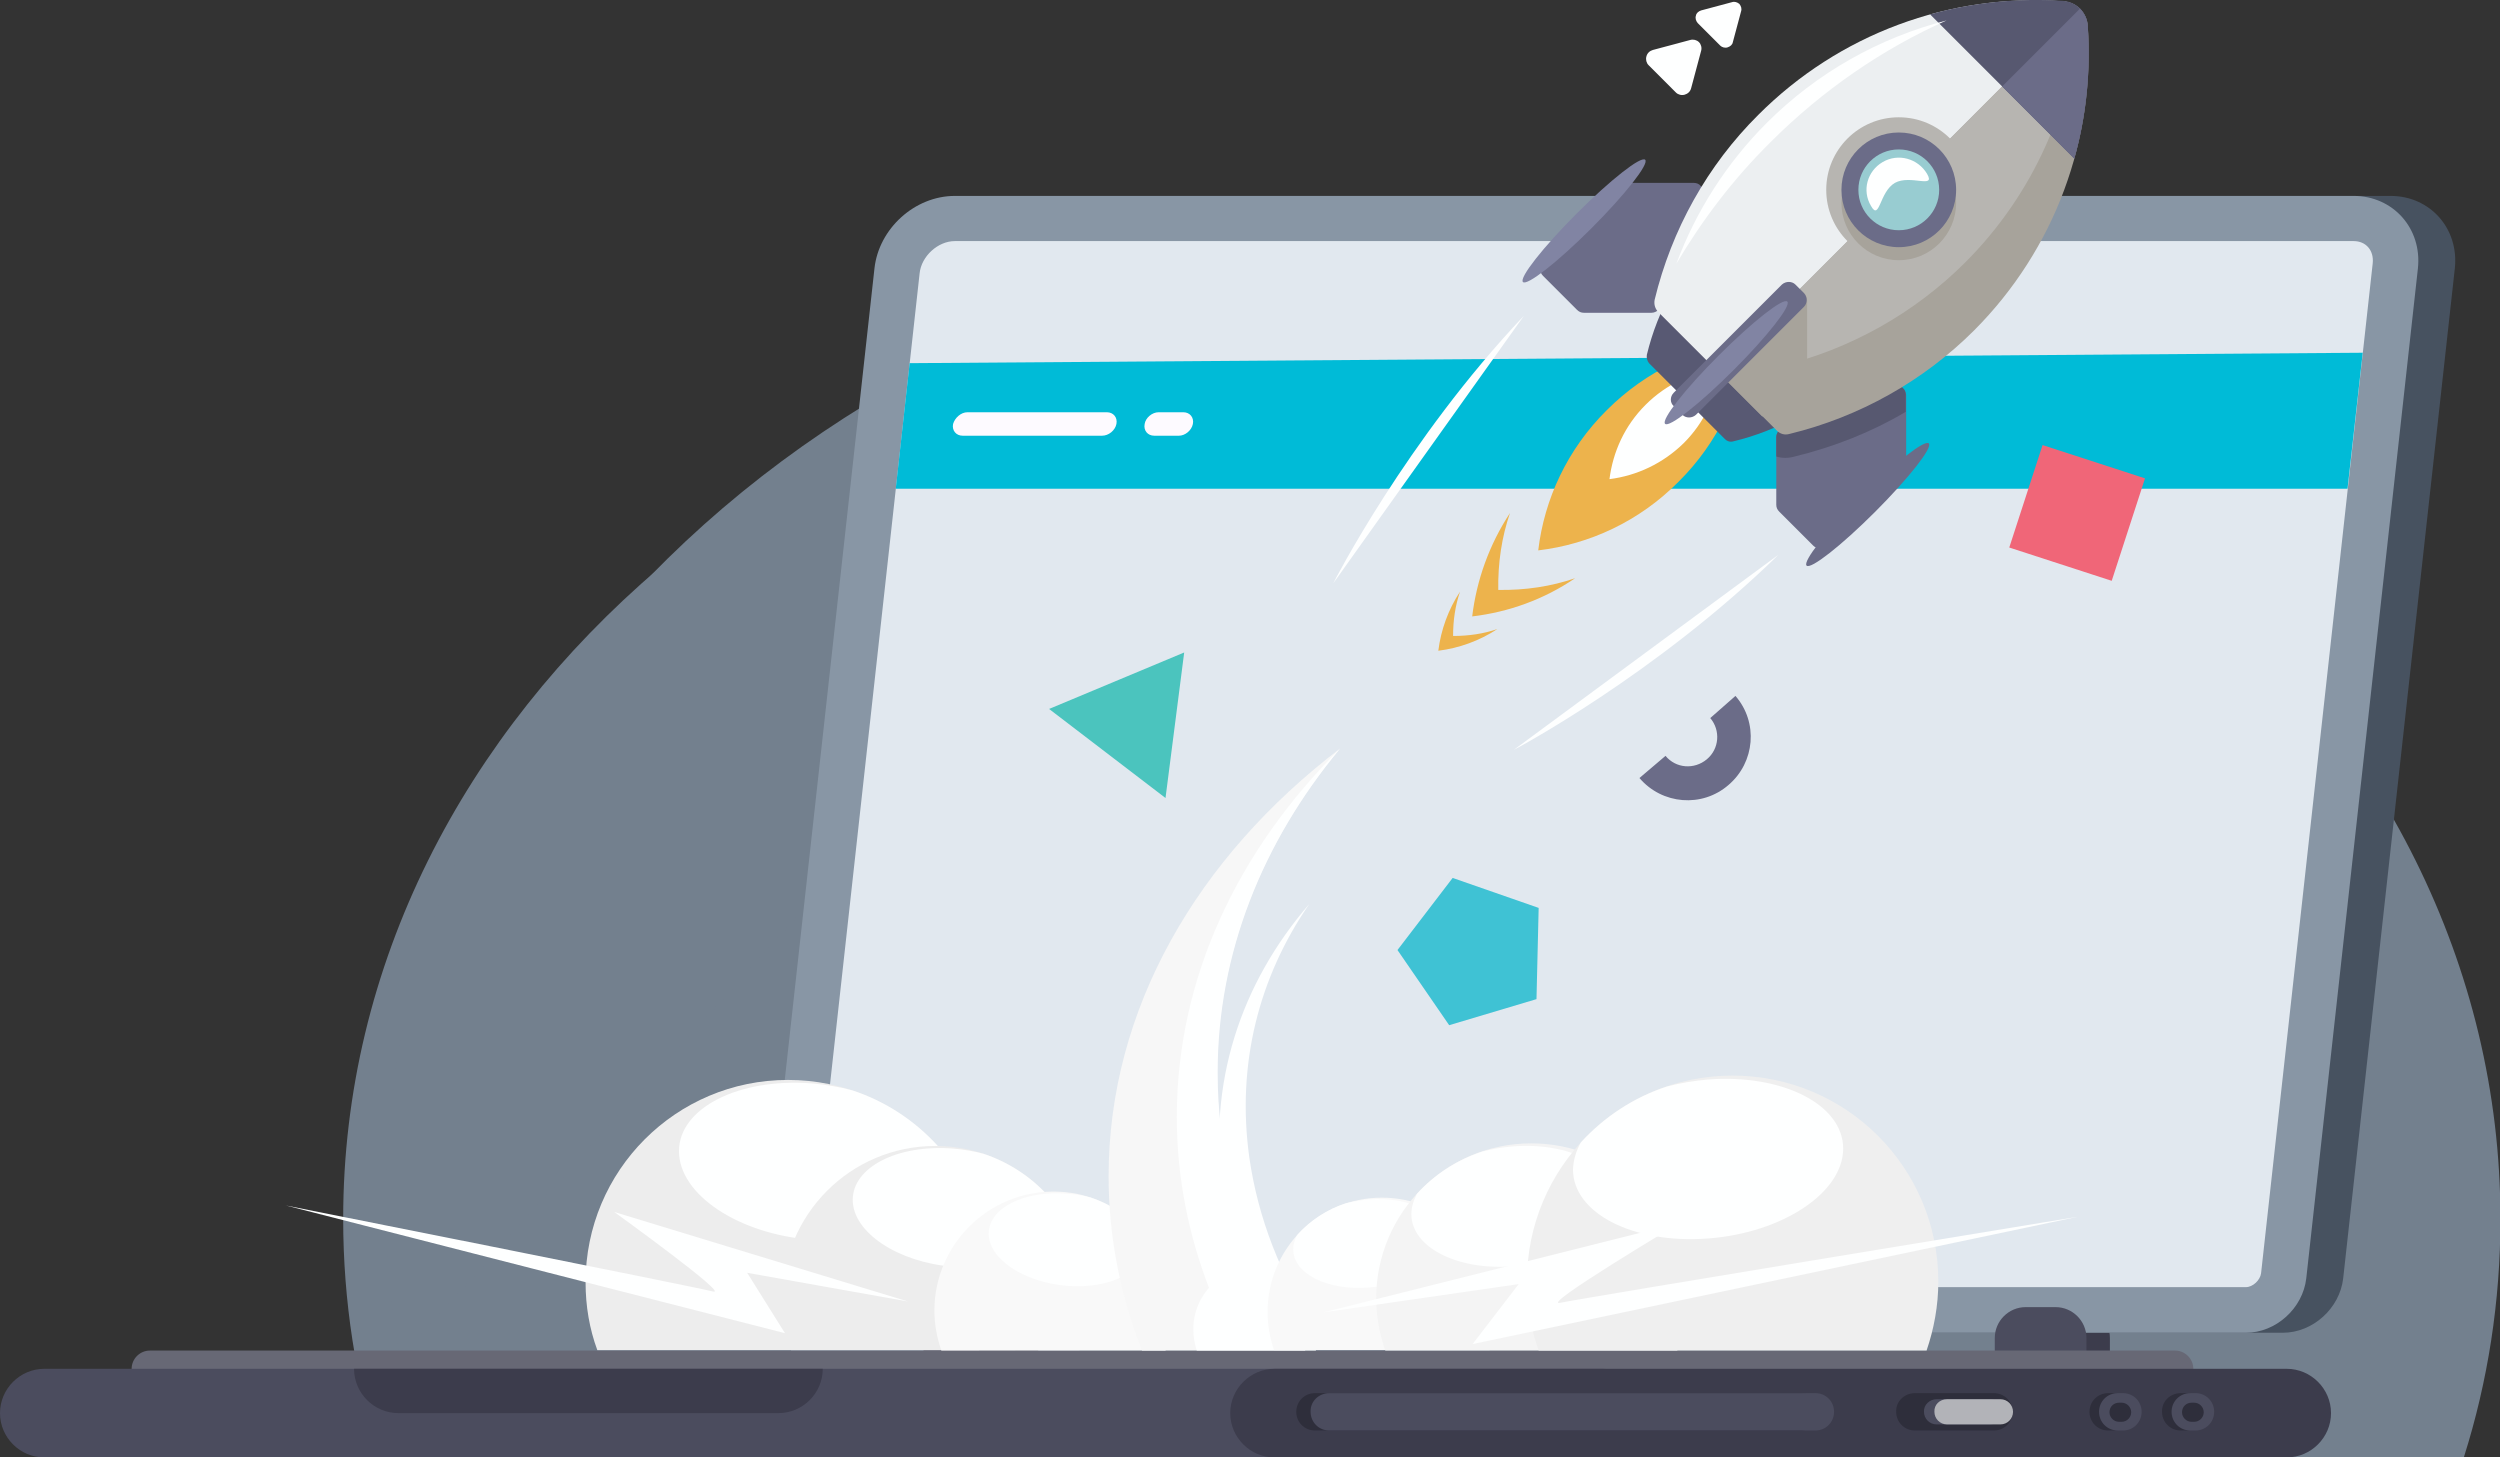 <?xml version="1.0" encoding="utf-8"?>
<!-- Generator: Adobe Illustrator 19.1.0, SVG Export Plug-In . SVG Version: 6.00 Build 0)  -->
<svg version="1.1" id="Layer_1" xmlns="http://www.w3.org/2000/svg" xmlns:xlink="http://www.w3.org/1999/xlink" x="0px" y="0px"
	 viewBox="0 0 575.5 335.4" style="enable-background:new 0 0 575.5 335.4;" xml:space="preserve">
<rect x="0" y="0" width="575.5" height="335.4" fill="#333333" stroke="none"/>
<style type="text/css">
	.st0{fill-rule:evenodd;clip-rule:evenodd;fill:#73808E;}
	.st1{fill-rule:evenodd;clip-rule:evenodd;fill:#606C7B;}
	.st2{fill-rule:evenodd;clip-rule:evenodd;fill:#3C3C4C;}
	.st3{fill-rule:evenodd;clip-rule:evenodd;fill:#475260;}
	.st4{fill-rule:evenodd;clip-rule:evenodd;fill:#8896A5;}
	.st5{fill-rule:evenodd;clip-rule:evenodd;fill:#E1E8EF;}
	.st6{fill-rule:evenodd;clip-rule:evenodd;fill:#00BBD7;}
	.st7{fill-rule:evenodd;clip-rule:evenodd;fill:#4B4C5E;}
	.st8{fill-rule:evenodd;clip-rule:evenodd;fill:#676875;}
	.st9{fill-rule:evenodd;clip-rule:evenodd;fill:#2E2E3B;}
	.st10{fill-rule:evenodd;clip-rule:evenodd;fill:#B2B3B8;}
	.st11{fill-rule:evenodd;clip-rule:evenodd;fill:#EDEDED;}
	.st12{fill-rule:evenodd;clip-rule:evenodd;fill:#FEFFFF;}
	.st13{fill-rule:evenodd;clip-rule:evenodd;fill:#F9F9F9;}
	.st14{fill-rule:evenodd;clip-rule:evenodd;fill:#F7F7F7;}
	.st15{fill-rule:evenodd;clip-rule:evenodd;fill:#FDFAFF;}
	.st16{fill-rule:evenodd;clip-rule:evenodd;fill:#EDB34C;}
	.st17{fill-rule:evenodd;clip-rule:evenodd;fill:#6B6C88;}
	.st18{fill-rule:evenodd;clip-rule:evenodd;fill:#575870;}
	.st19{fill-rule:evenodd;clip-rule:evenodd;fill:#585973;}
	.st20{fill-rule:evenodd;clip-rule:evenodd;fill:#ECEFF1;}
	.st21{fill-rule:evenodd;clip-rule:evenodd;fill:#A7A39B;}
	.st22{fill-rule:evenodd;clip-rule:evenodd;fill:#B7B5B1;}
	.st23{fill-rule:evenodd;clip-rule:evenodd;fill:#98CCD1;}
	.st24{fill-rule:evenodd;clip-rule:evenodd;fill:#8184A3;}
	.st25{fill-rule:evenodd;clip-rule:evenodd;fill:#F4F4F4;}
	.st26{fill-rule:evenodd;clip-rule:evenodd;fill:#EFEFEF;}
	.st27{fill:#6B6C88;}
	.st28{fill:#4BC4BE;}
	.st29{fill:#F06678;}
	.st30{fill:#3FC2D4;}
</style>
<path class="st0" d="M327.3,68.7c137.1,0,248.3,94.9,248.3,211.9c0,19-2.9,37.4-8.4,54.8H87.4c-5.5-17.5-8.4-35.9-8.4-54.8
	C79,163.6,190.2,68.7,327.3,68.7z"/>
<path class="st1" d="M62.5,276.9"/>
<path class="st0" d="M327.6,50.7c4.4,0,8.8,0.1,13.1,0.3c-140.3,5.8-252,104.8-252,226c0,20.3,3.1,39.9,9,58.6H71.5"/>
<path class="st2" d="M471.7,300.9h6.9c3.9,0,7.1,3.2,7.1,7.1v5.6c0,3.9-3.2,7.1-7.1,7.1h-6.9c-3.9,0-7.1-3.2-7.1-7.1V308
	C464.5,304.1,467.8,300.9,471.7,300.9z"/>
<path class="st2" d="M225,300.9h6.9c3.9,0,7.1,3.2,7.1,7.1v5.6c0,3.9-3.2,7.1-7.1,7.1H225c-3.9,0-7.1-3.2-7.1-7.1V308
	C217.9,304.1,221.1,300.9,225,300.9z"/>
<path class="st3" d="M195.2,306.8h330.3c6.9,0,13.1-5.6,13.9-12.5l25.7-232.5c1-9.2-5.7-16.7-14.8-16.7H228.3
	c-9.2,0-17.5,7.5-18.5,16.7l-25.7,232.5C183.3,301.2,188.4,306.8,195.2,306.8z"/>
<path class="st4" d="M186.7,306.8H517c6.9,0,13.1-5.6,13.9-12.5l25.7-232.5c1-9.2-5.7-16.7-14.8-16.7H219.8
	c-9.2,0-17.5,7.5-18.5,16.7l-25.7,232.5C174.8,301.2,179.8,306.8,186.7,306.8z"/>
<path class="st5" d="M186.7,296.3H517c1.6,0,3.3-1.6,3.5-3.2l25.7-232.5c0.3-2.9-1.5-5.1-4.4-5.1H219.8c-3.9,0-7.7,3.5-8.1,7.4
	L186,295.5C185.9,296.1,186.1,296.3,186.7,296.3z"/>
<polygon class="st6" points="540.4,112.5 543.9,81.2 209.4,83.6 206.2,112.5 "/>
<path class="st7" d="M219.7,300.9h6.9c3.9,0,7.1,3.2,7.1,7.1v5.6c0,3.9-3.2,7.1-7.1,7.1h-6.9c-3.9,0-7.1-3.2-7.1-7.1V308
	C212.5,304.1,215.7,300.9,219.7,300.9z"/>
<path class="st7" d="M466.3,300.9h6.9c3.9,0,7.1,3.2,7.1,7.1v5.6c0,3.9-3.2,7.1-7.1,7.1h-6.9c-3.9,0-7.1-3.2-7.1-7.1V308
	C459.2,304.1,462.4,300.9,466.3,300.9z"/>
<path class="st8" d="M34.5,310.9h466.2c2.3,0,4.2,1.9,4.2,4.2v0c0,2.3-1.9,4.2-4.2,4.2H34.5c-2.3,0-4.2-1.9-4.2-4.2v0
	C30.3,312.8,32.2,310.9,34.5,310.9z"/>
<path class="st7" d="M10.2,315.1H369c5.6,0,10.2,4.6,10.2,10.2l0,0c0,5.6-4.6,10.2-10.2,10.2H10.2c-5.6,0-10.2-4.6-10.2-10.2l0,0
	C0,319.7,4.6,315.1,10.2,315.1z"/>
<path class="st2" d="M81.5,315.1h107.9c0,5.6-4.6,10.2-10.2,10.2H91.7C86.1,325.3,81.5,320.7,81.5,315.1z"/>
<path class="st2" d="M293.4,315.1h233c5.6,0,10.2,4.6,10.2,10.2l0,0c0,5.6-4.6,10.2-10.2,10.2h-233c-5.6,0-10.2-4.6-10.2-10.2l0,0
	C283.2,319.7,287.8,315.1,293.4,315.1z"/>
<path class="st9" d="M440.8,320.7h18.2c2.4,0,4.3,1.9,4.3,4.3l0,0c0,2.4-1.9,4.3-4.3,4.3h-18.2c-2.4,0-4.3-1.9-4.3-4.3l0,0
	C436.4,322.6,438.4,320.7,440.8,320.7z"/>
<path class="st7" d="M445.8,322.1h12.3c1.6,0,2.9,1.3,2.9,2.9l0,0c0,1.6-1.3,2.9-2.9,2.9h-12.3c-1.6,0-2.9-1.3-2.9-2.9l0,0
	C442.8,323.4,444.2,322.1,445.8,322.1z"/>
<path class="st10" d="M448.2,322.1h12.3c1.6,0,2.9,1.3,2.9,2.9l0,0c0,1.6-1.3,2.9-2.9,2.9h-12.3c-1.6,0-2.9-1.3-2.9-2.9l0,0
	C445.2,323.4,446.5,322.1,448.2,322.1z"/>
<path class="st9" d="M302.7,320.7h111.9c2.4,0,4.3,1.9,4.3,4.3l0,0c0,2.4-1.9,4.3-4.3,4.3H302.7c-2.4,0-4.3-1.9-4.3-4.3l0,0
	C298.4,322.6,300.3,320.7,302.7,320.7z"/>
<path class="st7" d="M306,320.7h111.9c2.4,0,4.3,1.9,4.3,4.3l0,0c0,2.4-1.9,4.3-4.3,4.3H306c-2.4,0-4.3-1.9-4.3-4.3l0,0
	C301.6,322.6,303.6,320.7,306,320.7z"/>
<path class="st9" d="M485.3,320.7h1.2c2.4,0,4.3,1.9,4.3,4.3l0,0c0,2.4-1.9,4.3-4.3,4.3h-1.2c-2.4,0-4.3-1.9-4.3-4.3l0,0
	C481,322.6,482.9,320.7,485.3,320.7z"/>
<path class="st7" d="M487.5,320.7h1.2c2.4,0,4.3,1.9,4.3,4.3l0,0c0,2.4-1.9,4.3-4.3,4.3h-1.2c-2.4,0-4.3-1.9-4.3-4.3l0,0
	C483.2,322.6,485.1,320.7,487.5,320.7z"/>
<path class="st9" d="M487.8,322.9h0.6c1.2,0,2.2,1,2.2,2.2v0c0,1.2-1,2.2-2.2,2.2h-0.6c-1.2,0-2.2-1-2.2-2.2v0
	C485.6,323.8,486.6,322.9,487.8,322.9z"/>
<path class="st9" d="M502,320.7h1.2c2.4,0,4.3,1.9,4.3,4.3l0,0c0,2.4-1.9,4.3-4.3,4.3H502c-2.4,0-4.3-1.9-4.3-4.3l0,0
	C497.6,322.6,499.6,320.7,502,320.7z"/>
<path class="st7" d="M504.2,320.7h1.2c2.4,0,4.3,1.9,4.3,4.3l0,0c0,2.4-1.9,4.3-4.3,4.3h-1.2c-2.4,0-4.3-1.9-4.3-4.3l0,0
	C499.9,322.6,501.8,320.7,504.2,320.7z"/>
<path class="st11" d="M181.4,248.6c-25.8,0-46.6,20.9-46.6,46.6c0,5.5,0.9,10.7,2.7,15.6h87.9c1.7-4.9,2.7-10.1,2.7-15.6
	C228,269.5,207.1,248.6,181.4,248.6z"/>
<path class="st12" d="M215.8,263.7c-5.3-5.8-12-10.2-19.6-12.7c-2.9-0.8-6-1.3-9.3-1.6c-16.9-1.3-30.6,5.7-30.6,15.6
	c0,10,13.7,19.1,30.6,20.4c16.9,1.3,30.6-5.7,30.6-15.6C217.5,267.7,216.9,265.7,215.8,263.7z"/>
<path class="st11" d="M215.3,263.8c-19.5,0-35.2,15.8-35.2,35.2c0,4.1,0.7,8.1,2,11.8h66.4c1.3-3.7,2-7.7,2-11.8
	C250.5,279.6,234.7,263.8,215.3,263.8z"/>
<path class="st12" d="M241.2,275.2c-4-4.4-9.1-7.7-14.8-9.6c-2.2-0.6-4.6-1-7-1.2c-12.8-1-23.1,4.3-23.1,11.8
	c0,7.5,10.4,14.4,23.1,15.4c12.8,1,23.1-4.3,23.1-11.8C242.5,278.3,242.1,276.7,241.2,275.2z"/>
<path class="st13" d="M242.5,274.3c-15.1,0-27.4,12.3-27.4,27.4c0,3.2,0.6,6.3,1.6,9.2h51.6c1-2.9,1.6-6,1.6-9.2
	C269.9,286.5,257.6,274.3,242.5,274.3z"/>
<path class="st12" d="M262.6,283.2c-3.1-3.4-7.1-6-11.5-7.5c-1.7-0.5-3.6-0.8-5.5-0.9c-9.9-0.8-18,3.3-18,9.2c0,5.8,8.1,11.2,18,12
	c9.9,0.8,18-3.3,18-9.2C263.7,285.5,263.3,284.3,262.6,283.2z"/>
<path class="st14" d="M262.9,310.9c-5-12.7-7.7-26.2-7.7-40.1c0-38.5,20.4-73.4,53.3-98.5c-17.9,21.5-28.3,47.1-28.3,74.6
	c0,23.1,7.3,44.9,20.3,64H262.9z"/>
<path class="st12" d="M289.2,291.5c8,0,14.5,6.5,14.5,14.5c0,1.7-0.3,3.3-0.8,4.9h-27.4c-0.5-1.5-0.8-3.2-0.8-4.9
	C274.7,298,281.2,291.5,289.2,291.5z"/>
<path class="st12" d="M308.4,172.4c-17.8,21.5-28.1,47.1-28.1,74.5c0,17.8,4.3,34.7,12.2,50.3h-13.9c-5-12.7-7.7-26.2-7.7-40.1
	C270.9,225.2,284.9,195.8,308.4,172.4z"/>
<path class="st15" d="M222.7,94.9h32.1c1.5,0,2.5,1.2,2.2,2.7v0c-0.3,1.5-1.8,2.7-3.3,2.7h-32.1c-1.5,0-2.5-1.2-2.2-2.7v0
	C219.8,96.2,221.2,94.9,222.7,94.9z"/>
<path class="st15" d="M266.7,94.9h5.7c1.5,0,2.5,1.2,2.2,2.7l0,0c-0.3,1.5-1.8,2.7-3.2,2.7h-5.7c-1.5,0-2.5-1.2-2.2-2.7l0,0
	C263.7,96.2,265.2,94.9,266.7,94.9z"/>
<path class="st9" d="M504.5,322.9h0.6c1.2,0,2.2,1,2.2,2.2v0c0,1.2-1,2.2-2.2,2.2h-0.6c-1.2,0-2.2-1-2.2-2.2v0
	C502.3,323.8,503.3,322.9,504.5,322.9z"/>
<path class="st12" d="M409.4,127.7l-60.9,44.9C348.6,172.6,381.3,155.2,409.4,127.7z"/>
<path class="st16" d="M354.1,126.7c1.4-11.8,6.7-23.3,15.8-32.3c9.1-9.1,20.5-14.3,32.3-15.8c-1.4,11.8-6.7,23.3-15.8,32.3
	C377.4,120,365.9,125.3,354.1,126.7z"/>
<path class="st12" d="M370.5,110.3c0.8-6.3,3.5-12.3,8.3-17.1c4.8-4.8,10.9-7.6,17.1-8.3c-0.8,6.3-3.5,12.3-8.3,17.1
	C382.8,106.7,376.8,109.5,370.5,110.3z"/>
<path class="st17" d="M391.5,42.8l7.8,7.8c0.9,0.9,0.9,2.3,0,3.2l-17.5,17.5c-0.4,0.4-1,0.7-1.6,0.7h-15.6c-0.6,0-1.1-0.2-1.6-0.7
	l-7.8-7.8c-0.9-0.9-0.9-2.3,0-3.2l17.5-17.5c0.4-0.4,1-0.7,1.6-0.7h15.6C390.5,42.1,391.1,42.3,391.5,42.8z"/>
<path class="st17" d="M438,89.3l-7.8-7.8c-0.9-0.9-2.3-0.9-3.2,0L409.6,99c-0.4,0.4-0.7,1-0.7,1.6v15.6c0,0.6,0.2,1.1,0.7,1.6
	l7.8,7.8c0.9,0.9,2.3,0.9,3.2,0l17.5-17.5c0.4-0.4,0.7-1,0.7-1.6V90.9C438.7,90.3,438.5,89.7,438,89.3z"/>
<path class="st18" d="M438,89.3l-7.8-7.8c-0.9-0.9-2.3-0.9-3.2,0L409.6,99c-0.4,0.4-0.7,1-0.7,1.6v4.5c1.3,0.4,2.8,0.4,4.2,0
	c9-2.2,17.7-5.6,25.6-10.3l0-4C438.7,90.3,438.5,89.7,438,89.3z"/>
<path class="st19" d="M379.1,81.7c2.5-10.4,7.8-19.9,15.4-27.5c11.9-11.9,28.4-18.1,45.2-16.9c2,0.1,3.5,1.7,3.7,3.7
	c1.2,16.8-4.9,33.3-16.9,45.2c-7.6,7.6-17.1,12.9-27.5,15.4c-0.7,0.2-1.4,0-1.9-0.5l-17.5-17.5C379.2,83.1,379,82.4,379.1,81.7z"/>
<path class="st20" d="M380.9,69c3.9-16.1,12.1-30.9,23.9-42.6c18.5-18.5,43.9-28,70.1-26.1c1.8,0.1,3.4,1,4.4,2.3L395.9,86
	l-14.1-14.1C381,71.1,380.7,70.1,380.9,69z"/>
<path class="st21" d="M478.8,2c1,1,1.7,2.4,1.8,3.9c1.8,26.1-7.6,51.5-26.1,70.1c-11.7,11.7-26.5,20-42.6,23.9
	c-1.1,0.3-2.1,0-2.9-0.8l-13.6-13.6L478.8,2z"/>
<path class="st22" d="M402.1,78.7l76.5-76.5c-1.3,21.8-10.5,42.5-26.2,58.2c-11.7,11.7-26.5,20-42.6,23.9c-1.1,0.3-2.1,0-2.9-0.8
	L402.1,78.7z"/>
<path class="st21" d="M405.7,95.9l-10.4-10.4l19-19l1,1c0.4,0.4,0.7,1,0.7,1.6l0,15.6c0,0.6-0.2,1.1-0.7,1.6L405.7,95.9z"/>
<path class="st18" d="M444.3,3.3c9.8-2.7,20.1-3.8,30.6-3.1c3.1,0.2,5.5,2.6,5.7,5.7c0.7,10.4-0.3,20.7-3.1,30.6L444.3,3.3z"/>
<path class="st17" d="M478.8,2c1,1,1.7,2.4,1.8,3.9c0.7,10.4-0.3,20.7-3.1,30.6l-16.6-16.6L478.8,2z"/>
<circle class="st22" cx="437.1" cy="43.7" r="16.7"/>
<path class="st17" d="M385.3,93.5l2,2c0.8,0.8,2.2,0.8,3.1,0l24.9-24.9c0.8-0.8,0.8-2.2,0-3.1l-2-2c-0.8-0.8-2.2-0.8-3.1,0
	l-24.9,24.9C384.4,91.3,384.4,92.7,385.3,93.5z"/>
<circle class="st21" cx="437.1" cy="46.7" r="13.2"/>
<circle class="st17" cx="437.1" cy="43.7" r="13.2"/>
<circle class="st23" cx="437.1" cy="43.7" r="9.3"/>
<path class="st12" d="M433.4,37.3c3.6-2.1,8.1-0.8,10.2,2.7c2.1,3.6-3.8,0.1-7.4,2.1c-3.6,2.1-3.5,8.9-5.5,5.3
	C428.6,43.9,429.8,39.4,433.4,37.3z"/>
<path class="st12" d="M385.9,60.7c4.5-12.1,11.6-23.2,20.8-32.4c11.6-11.6,25.9-19.6,41.4-23.6c-14.6,6.5-28.5,16-40.5,28
	C399,41.2,391.8,50.7,385.9,60.7z"/>
<path class="st16" d="M338.9,141.9c1-8.3,3.9-16.5,8.7-23.8c-1.9,5.5-2.8,11.5-2.7,17.7c6.2,0.1,12.2-0.8,17.7-2.7
	C355.4,138,347.3,140.9,338.9,141.9z"/>
<ellipse transform="matrix(0.707 -0.707 0.707 0.707 70.895 272.779)" class="st24" cx="364.7" cy="50.8" rx="19.9" ry="2.4"/>
<ellipse transform="matrix(0.707 -0.707 0.707 0.707 43.854 338.063)" class="st17" cx="430" cy="116.1" rx="19.9" ry="2.4"/>
<ellipse transform="matrix(0.707 -0.707 0.707 0.707 57.375 305.422)" class="st24" cx="397.4" cy="83.5" rx="19.9" ry="2.4"/>
<path class="st12" d="M389.1,9.2l-8.6,2.3c-0.7,0.2-1.3,0.7-1.5,1.5c-0.2,0.7,0,1.5,0.5,2l6.3,6.3c0.5,0.5,1.3,0.7,2,0.5
	c0.7-0.2,1.3-0.7,1.5-1.5l2.3-8.6c0.2-0.7,0-1.5-0.5-2C390.6,9.2,389.8,9,389.1,9.2z"/>
<path class="st12" d="M398.7,0.5l-7.1,1.9c-0.6,0.2-1.1,0.6-1.2,1.2c-0.2,0.6,0,1.2,0.4,1.7l5.2,5.2c0.4,0.4,1.1,0.6,1.7,0.4
	c0.6-0.2,1.1-0.6,1.2-1.2l1.9-7.1c0.2-0.6,0-1.2-0.4-1.7C399.9,0.5,399.3,0.3,398.7,0.5z"/>
<path class="st16" d="M331.1,149.8c0.6-4.8,2.3-9.5,5-13.6c-1.1,3.2-1.6,6.6-1.6,10.2c3.6,0,7-0.5,10.2-1.6
	C340.6,147.5,335.9,149.2,331.1,149.8z"/>
<path class="st12" d="M350.8,72.7l-43.9,61.6C306.9,134.3,323.7,101.3,350.8,72.7z"/>
<path class="st12" d="M301.4,208.1c-11.6,16.8-16.8,36.9-13.8,58.4c2,13.9,7.2,27.2,15.2,39.4h-10.9c-5.3-10-8.9-20.5-10.4-31.4
	C277.9,249.4,285.6,226.4,301.4,208.1z"/>
<path class="st13" d="M318.1,275.7c14.5,0,26.3,11.8,26.3,26.3c0,3.1-0.5,6.1-1.5,8.8h-49.6c-1-2.8-1.5-5.7-1.5-8.8
	C291.8,287.5,303.5,275.7,318.1,275.7z"/>
<path class="st12" d="M298.7,284.2c3-3.3,6.8-5.8,11.1-7.2c1.7-0.4,3.4-0.7,5.2-0.9c9.5-0.7,17.3,3.2,17.3,8.8
	c0,5.6-7.7,10.8-17.3,11.5c-9.5,0.7-17.3-3.2-17.3-8.8C297.7,286.5,298,285.3,298.7,284.2z"/>
<path class="st25" d="M352.5,263.2c19.7,0,35.7,16,35.7,35.7c0,4.2-0.7,8.2-2.1,12h-67.2c-1.3-3.7-2.1-7.8-2.1-12
	C316.8,279.2,332.8,263.2,352.5,263.2z"/>
<path class="st12" d="M326.2,274.8c4-4.4,9.2-7.8,15-9.7c2.2-0.6,4.6-1,7.1-1.2c12.9-1,23.4,4.4,23.4,12c0,7.6-10.5,14.6-23.4,15.6
	c-12.9,1-23.4-4.4-23.4-12C324.9,277.9,325.4,276.3,326.2,274.8z"/>
<path class="st26" d="M398.8,247.6c26.2,0,47.4,21.2,47.4,47.4c0,5.6-1,10.9-2.7,15.9h-89.3c-1.8-5-2.7-10.3-2.7-15.9
	C351.5,268.8,372.7,247.6,398.8,247.6z"/>
<path class="st12" d="M363.9,263c5.4-5.9,12.2-10.4,19.9-12.9c3-0.8,6.1-1.3,9.4-1.6c17.2-1.3,31.1,5.8,31.1,15.9
	c0,10.1-13.9,19.4-31.1,20.7c-17.2,1.3-31.1-5.8-31.1-15.9C362.2,267,362.8,265,363.9,263z"/>
<path class="st12" d="M209,299.6c-6.3-1.9-67.6-20.6-67.6-20.6s26.9,19.4,22.7,18.3c-4.2-1.1-98.3-19.8-98.3-19.8l114.9,29.4
	L172,293L209,299.6z"/>
<path class="st12" d="M304.7,302.1c7.7-1.9,82-20.6,82-20.6S354,301,359.2,299.9c5.1-1.1,119.1-19.8,119.1-19.8L339,309.4l10.6-13.8
	L304.7,302.1z"/>
<g>
	<g id="b22_rodaja">
		<path class="st27" d="M393.7,165.3c2.4,2.8,2.1,7.1-0.8,9.5s-7.1,2.1-9.5-0.8l-6,5.1c5.2,6.1,14.4,6.9,20.5,1.6
			c6.1-5.2,6.9-14.4,1.6-20.5L393.7,165.3z"/>
	</g>
</g>
<polygon class="st28" points="241.5,163.2 272.6,150.2 268.3,183.7 "/>
<rect x="465.9" y="105.7" transform="matrix(-0.309 0.951 -0.951 -0.309 738.265 -300.29)" class="st29" width="24.8" height="24.8"/>
<polygon class="st30" points="353.7,230 333.6,236 321.7,218.7 334.4,202.1 354.2,209 "/>
</svg>
